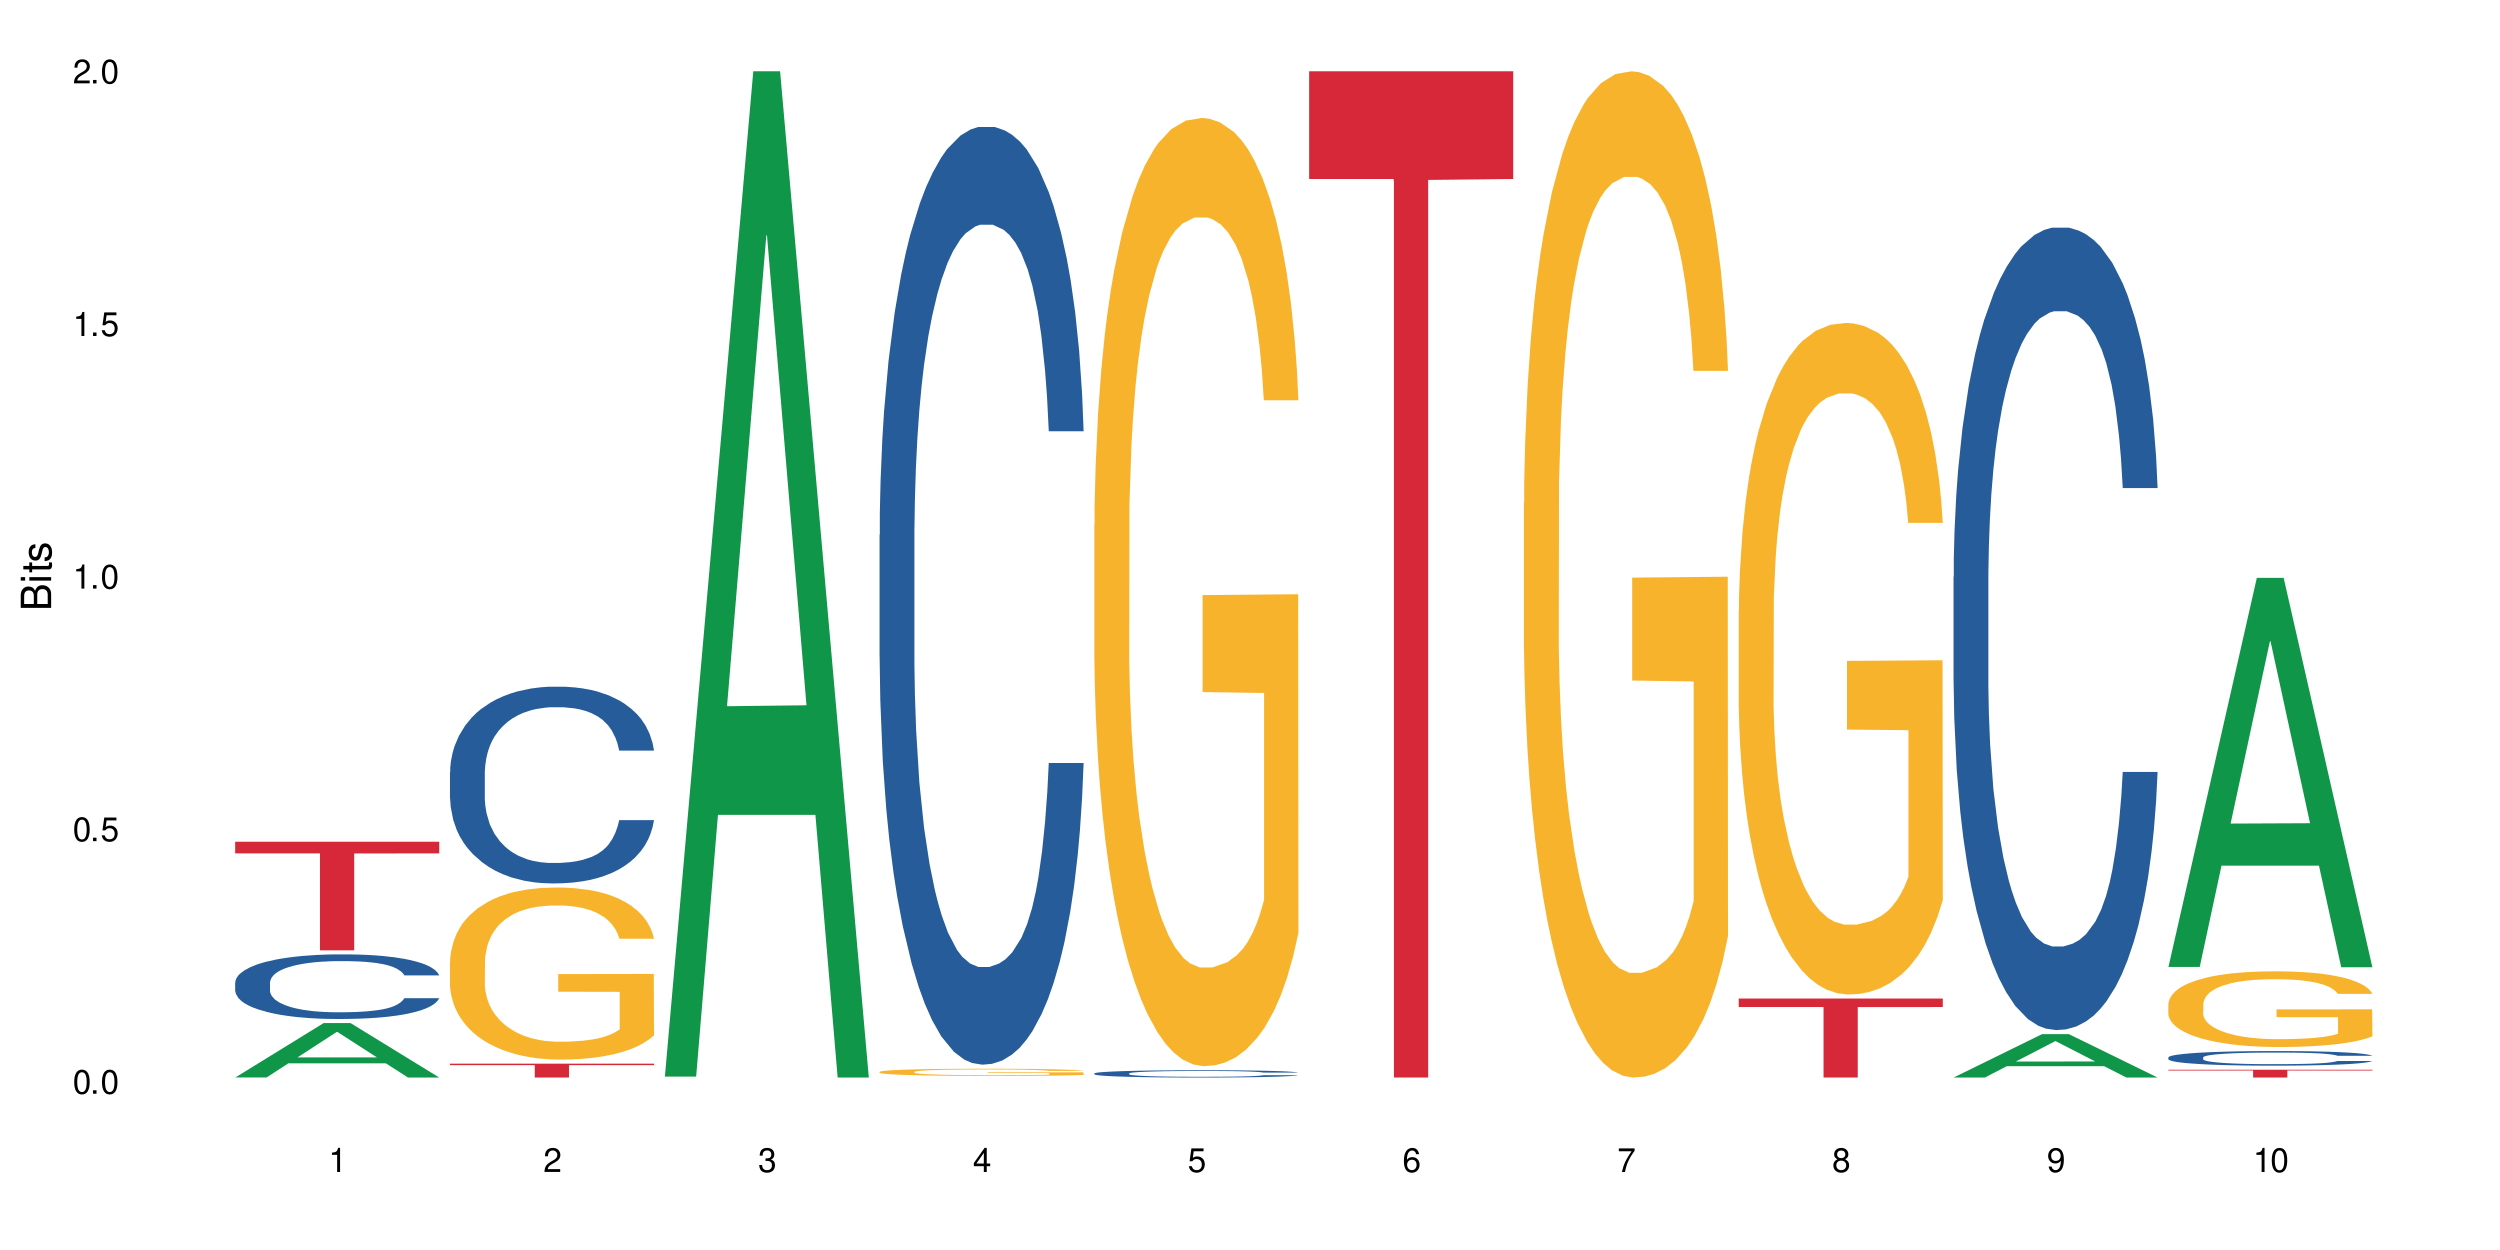 <?xml version="1.0" encoding="UTF-8"?>
<svg xmlns="http://www.w3.org/2000/svg" xmlns:xlink="http://www.w3.org/1999/xlink" width="720" height="360" viewBox="0 0 720 360">
<defs>
<g>
<g id="glyph-0-0">
</g>
<g id="glyph-0-1">
<path d="M 2.641 -6.938 C 2 -6.938 1.422 -6.656 1.078 -6.172 C 0.641 -5.562 0.406 -4.641 0.406 -3.359 C 0.406 -1.016 1.188 0.219 2.641 0.219 C 4.078 0.219 4.859 -1.016 4.859 -3.297 C 4.859 -4.641 4.656 -5.547 4.203 -6.172 C 3.844 -6.656 3.281 -6.938 2.641 -6.938 Z M 2.641 -6.188 C 3.547 -6.188 4 -5.25 4 -3.375 C 4 -1.406 3.562 -0.484 2.625 -0.484 C 1.734 -0.484 1.281 -1.438 1.281 -3.344 C 1.281 -5.25 1.734 -6.188 2.641 -6.188 Z M 2.641 -6.188 "/>
</g>
<g id="glyph-0-2">
<path d="M 1.828 -1 L 0.828 -1 L 0.828 0 L 1.828 0 Z M 1.828 -1 "/>
</g>
<g id="glyph-0-3">
<path d="M 4.562 -6.797 L 1.062 -6.797 L 0.547 -3.094 L 1.328 -3.094 C 1.719 -3.562 2.047 -3.734 2.578 -3.734 C 3.484 -3.734 4.062 -3.109 4.062 -2.094 C 4.062 -1.125 3.484 -0.531 2.578 -0.531 C 1.828 -0.531 1.375 -0.906 1.188 -1.672 L 0.328 -1.672 C 0.453 -1.109 0.547 -0.844 0.75 -0.594 C 1.125 -0.078 1.828 0.219 2.594 0.219 C 3.969 0.219 4.922 -0.781 4.922 -2.219 C 4.922 -3.562 4.031 -4.484 2.719 -4.484 C 2.25 -4.484 1.859 -4.359 1.469 -4.062 L 1.734 -5.969 L 4.562 -5.969 Z M 4.562 -6.797 "/>
</g>
<g id="glyph-0-4">
<path d="M 2.484 -4.938 L 2.484 0 L 3.328 0 L 3.328 -6.938 L 2.766 -6.938 C 2.469 -5.875 2.281 -5.734 0.984 -5.562 L 0.984 -4.938 Z M 2.484 -4.938 "/>
</g>
<g id="glyph-0-5">
<path d="M 4.859 -0.828 L 1.281 -0.828 C 1.359 -1.406 1.672 -1.781 2.5 -2.281 L 3.469 -2.828 C 4.406 -3.344 4.906 -4.062 4.906 -4.906 C 4.906 -5.484 4.672 -6.031 4.266 -6.406 C 3.859 -6.766 3.375 -6.938 2.719 -6.938 C 1.859 -6.938 1.219 -6.625 0.844 -6.031 C 0.609 -5.672 0.5 -5.234 0.484 -4.531 L 1.328 -4.531 C 1.359 -5.016 1.406 -5.281 1.531 -5.516 C 1.75 -5.938 2.188 -6.203 2.703 -6.203 C 3.469 -6.203 4.031 -5.641 4.031 -4.891 C 4.031 -4.344 3.719 -3.859 3.125 -3.516 L 2.234 -3 C 0.812 -2.172 0.406 -1.531 0.328 -0.016 L 4.859 -0.016 Z M 4.859 -0.828 "/>
</g>
<g id="glyph-0-6">
<path d="M 2.125 -3.188 L 2.578 -3.188 C 3.5 -3.188 3.984 -2.766 3.984 -1.922 C 3.984 -1.062 3.469 -0.531 2.594 -0.531 C 1.656 -0.531 1.203 -1 1.156 -2.016 L 0.312 -2.016 C 0.344 -1.453 0.438 -1.094 0.609 -0.781 C 0.953 -0.109 1.625 0.219 2.547 0.219 C 3.953 0.219 4.859 -0.625 4.859 -1.938 C 4.859 -2.828 4.516 -3.297 3.703 -3.594 C 4.344 -3.844 4.656 -4.328 4.656 -5.031 C 4.656 -6.219 3.875 -6.938 2.578 -6.938 C 1.203 -6.938 0.484 -6.172 0.453 -4.703 L 1.297 -4.703 C 1.312 -5.125 1.344 -5.359 1.453 -5.578 C 1.641 -5.969 2.062 -6.203 2.594 -6.203 C 3.344 -6.203 3.797 -5.75 3.797 -5 C 3.797 -4.516 3.609 -4.219 3.25 -4.047 C 3.016 -3.953 2.703 -3.922 2.125 -3.906 Z M 2.125 -3.188 "/>
</g>
<g id="glyph-0-7">
<path d="M 3.141 -1.672 L 3.141 0 L 3.984 0 L 3.984 -1.672 L 4.984 -1.672 L 4.984 -2.438 L 3.984 -2.438 L 3.984 -6.938 L 3.359 -6.938 L 0.266 -2.578 L 0.266 -1.672 Z M 3.141 -2.438 L 1 -2.438 L 3.141 -5.5 Z M 3.141 -2.438 "/>
</g>
<g id="glyph-0-8">
<path d="M 4.781 -5.125 C 4.609 -6.266 3.891 -6.938 2.844 -6.938 C 2.094 -6.938 1.422 -6.578 1.031 -5.953 C 0.594 -5.266 0.406 -4.422 0.406 -3.172 C 0.406 -2 0.578 -1.25 0.984 -0.641 C 1.359 -0.078 1.953 0.219 2.703 0.219 C 3.984 0.219 4.922 -0.75 4.922 -2.094 C 4.922 -3.375 4.062 -4.281 2.844 -4.281 C 2.172 -4.281 1.641 -4.031 1.281 -3.516 C 1.281 -5.234 1.828 -6.188 2.797 -6.188 C 3.391 -6.188 3.797 -5.797 3.938 -5.125 Z M 2.734 -3.531 C 3.547 -3.531 4.062 -2.953 4.062 -2.031 C 4.062 -1.156 3.484 -0.531 2.703 -0.531 C 1.922 -0.531 1.328 -1.188 1.328 -2.078 C 1.328 -2.938 1.906 -3.531 2.734 -3.531 Z M 2.734 -3.531 "/>
</g>
<g id="glyph-0-9">
<path d="M 4.984 -6.797 L 0.438 -6.797 L 0.438 -5.969 L 4.109 -5.969 C 2.5 -3.656 1.828 -2.234 1.328 0 L 2.219 0 C 2.594 -2.172 3.453 -4.047 4.984 -6.094 Z M 4.984 -6.797 "/>
</g>
<g id="glyph-0-10">
<path d="M 3.75 -3.656 C 4.469 -4.094 4.688 -4.438 4.688 -5.078 C 4.688 -6.172 3.844 -6.938 2.641 -6.938 C 1.438 -6.938 0.594 -6.172 0.594 -5.094 C 0.594 -4.438 0.812 -4.094 1.516 -3.656 C 0.734 -3.266 0.359 -2.703 0.359 -1.922 C 0.359 -0.656 1.281 0.219 2.641 0.219 C 3.984 0.219 4.922 -0.656 4.922 -1.922 C 4.922 -2.703 4.531 -3.266 3.75 -3.656 Z M 2.641 -6.188 C 3.359 -6.188 3.812 -5.75 3.812 -5.062 C 3.812 -4.406 3.344 -3.984 2.641 -3.984 C 1.922 -3.984 1.453 -4.406 1.453 -5.078 C 1.453 -5.75 1.922 -6.188 2.641 -6.188 Z M 2.641 -3.266 C 3.484 -3.266 4.062 -2.719 4.062 -1.906 C 4.062 -1.078 3.484 -0.531 2.625 -0.531 C 1.797 -0.531 1.219 -1.094 1.219 -1.906 C 1.219 -2.719 1.781 -3.266 2.641 -3.266 Z M 2.641 -3.266 "/>
</g>
<g id="glyph-0-11">
<path d="M 0.516 -1.578 C 0.672 -0.453 1.406 0.219 2.438 0.219 C 3.188 0.219 3.859 -0.141 4.266 -0.766 C 4.688 -1.453 4.891 -2.297 4.891 -3.547 C 4.891 -4.719 4.703 -5.453 4.312 -6.078 C 3.938 -6.641 3.344 -6.938 2.594 -6.938 C 1.297 -6.938 0.359 -5.969 0.359 -4.625 C 0.359 -3.344 1.234 -2.453 2.453 -2.453 C 3.094 -2.453 3.578 -2.672 4.016 -3.203 C 4 -1.484 3.469 -0.531 2.5 -0.531 C 1.906 -0.531 1.484 -0.906 1.359 -1.578 Z M 2.578 -6.203 C 3.375 -6.203 3.969 -5.531 3.969 -4.641 C 3.969 -3.797 3.391 -3.188 2.547 -3.188 C 1.734 -3.188 1.234 -3.766 1.234 -4.688 C 1.234 -5.562 1.797 -6.203 2.578 -6.203 Z M 2.578 -6.203 "/>
</g>
<g id="glyph-1-0">
</g>
<g id="glyph-1-1">
<path d="M 0 -0.953 L 0 -4.891 C 0 -5.719 -0.234 -6.344 -0.734 -6.797 C -1.188 -7.234 -1.812 -7.469 -2.5 -7.469 C -3.547 -7.469 -4.188 -7 -4.625 -5.875 C -4.984 -6.688 -5.625 -7.094 -6.531 -7.094 C -7.172 -7.094 -7.734 -6.859 -8.141 -6.391 C -8.562 -5.922 -8.75 -5.344 -8.75 -4.5 L -8.75 -0.953 Z M -4.984 -2.062 L -7.766 -2.062 L -7.766 -4.219 C -7.766 -4.844 -7.688 -5.203 -7.453 -5.5 C -7.219 -5.812 -6.859 -5.969 -6.375 -5.969 C -5.891 -5.969 -5.531 -5.812 -5.297 -5.5 C -5.062 -5.203 -4.984 -4.844 -4.984 -4.219 Z M -0.984 -2.062 L -4 -2.062 L -4 -4.781 C -4 -5.766 -3.438 -6.359 -2.484 -6.359 C -1.547 -6.359 -0.984 -5.766 -0.984 -4.781 Z M -0.984 -2.062 "/>
</g>
<g id="glyph-1-2">
<path d="M -6.281 -1.797 L -6.281 -0.797 L 0 -0.797 L 0 -1.797 Z M -8.75 -1.797 L -8.75 -0.797 L -7.484 -0.797 L -7.484 -1.797 Z M -8.75 -1.797 "/>
</g>
<g id="glyph-1-3">
<path d="M -6.281 -3.047 L -6.281 -2.016 L -8.016 -2.016 L -8.016 -1.016 L -6.281 -1.016 L -6.281 -0.172 L -5.469 -0.172 L -5.469 -1.016 L -0.719 -1.016 C -0.078 -1.016 0.281 -1.453 0.281 -2.234 C 0.281 -2.5 0.25 -2.719 0.188 -3.047 L -0.641 -3.047 C -0.609 -2.906 -0.594 -2.766 -0.594 -2.562 C -0.594 -2.141 -0.719 -2.016 -1.156 -2.016 L -5.469 -2.016 L -5.469 -3.047 Z M -6.281 -3.047 "/>
</g>
<g id="glyph-1-4">
<path d="M -4.531 -5.25 C -5.766 -5.25 -6.469 -4.422 -6.469 -2.969 C -6.469 -1.516 -5.719 -0.562 -4.547 -0.562 C -3.562 -0.562 -3.094 -1.062 -2.734 -2.562 L -2.516 -3.484 C -2.344 -4.188 -2.094 -4.469 -1.641 -4.469 C -1.047 -4.469 -0.641 -3.875 -0.641 -3 C -0.641 -2.453 -0.797 -2 -1.062 -1.75 C -1.25 -1.594 -1.422 -1.531 -1.875 -1.469 L -1.875 -0.406 C -0.422 -0.453 0.281 -1.266 0.281 -2.922 C 0.281 -4.5 -0.5 -5.516 -1.719 -5.516 C -2.656 -5.516 -3.172 -4.984 -3.469 -3.734 L -3.703 -2.766 C -3.891 -1.953 -4.156 -1.609 -4.594 -1.609 C -5.188 -1.609 -5.547 -2.125 -5.547 -2.938 C -5.547 -3.75 -5.203 -4.172 -4.531 -4.203 Z M -4.531 -5.25 "/>
</g>
</g>
</defs>
<rect x="-72" y="-36" width="864" height="432" fill="rgb(100%, 100%, 100%)" fill-opacity="1"/>
<path fill-rule="nonzero" fill="rgb(6.275%, 58.824%, 28.235%)" fill-opacity="1" d="M 67.73 310.316 L 67.793 310.305 L 93.223 294.637 L 100.945 294.637 L 126.5 310.332 L 117.52 310.332 L 111.117 306.234 L 83.051 306.234 L 76.773 310.316 L 67.73 310.316 L 85.75 304.539 L 108.543 304.523 L 97.176 297.199 L 97.051 297.184 L 96.926 297.23 L 85.688 304.523 L 85.75 304.539 Z M 67.73 310.316 "/>
<path fill-rule="nonzero" fill="rgb(14.51%, 36.078%, 60%)" fill-opacity="1" d="M 67.73 282.961 L 67.801 282.945 L 67.801 282.539 L 68.02 281.891 L 68.52 281.074 L 69.02 280.516 L 70.312 279.512 L 72.102 278.543 L 73.965 277.793 L 75.328 277.352 L 76.547 277.012 L 79.34 276.383 L 81.133 276.059 L 83.066 275.77 L 85.434 275.48 L 87.152 275.309 L 91.023 275.039 L 93.891 274.918 L 96.113 274.867 L 100.914 274.867 L 103.781 274.938 L 105.859 275.02 L 108.152 275.156 L 110.086 275.309 L 113.457 275.684 L 116.465 276.16 L 117.828 276.434 L 119.977 276.961 L 121.625 277.469 L 122.773 277.91 L 124.062 278.543 L 125.207 279.305 L 126.07 280.172 L 126.5 280.906 L 116.465 280.906 L 115.965 280.227 L 115.391 279.699 L 114.316 279 L 113.238 278.508 L 111.734 278.016 L 110.375 277.691 L 108.512 277.367 L 106.863 277.164 L 105.141 277.012 L 103.492 276.91 L 100.34 276.805 L 96.684 276.805 L 95.324 276.84 L 92.527 276.977 L 91.023 277.094 L 88.871 277.332 L 87.367 277.555 L 85.578 277.895 L 84.359 278.184 L 82.852 278.625 L 81.777 279.016 L 80.559 279.578 L 79.844 280.004 L 79.199 280.48 L 78.625 281.039 L 78.195 281.637 L 77.906 282.266 L 77.766 282.879 L 77.766 285.512 L 77.906 286.125 L 78.266 286.84 L 79.199 287.879 L 80.559 288.777 L 82.137 289.492 L 83.641 290.004 L 84.5 290.242 L 85.648 290.512 L 87.441 290.852 L 90.02 291.191 L 91.523 291.328 L 93.816 291.465 L 96.184 291.531 L 99.336 291.531 L 102.133 291.465 L 103.996 291.379 L 105.93 291.242 L 108.582 290.953 L 110.23 290.684 L 111.664 290.359 L 112.738 290.035 L 113.457 289.766 L 114.531 289.238 L 115.391 288.66 L 116.035 288.062 L 116.465 287.484 L 126.5 287.484 L 126.07 288.168 L 125.422 288.828 L 124.777 289.324 L 123.777 289.918 L 122.629 290.445 L 120.98 291.039 L 119.617 291.43 L 117.828 291.855 L 116.18 292.18 L 114.387 292.469 L 111.734 292.809 L 110.016 292.98 L 108.152 293.133 L 105.93 293.27 L 103.137 293.387 L 100.125 293.453 L 97.328 293.473 L 94.32 293.438 L 92.098 293.371 L 89.16 293.215 L 85.504 292.91 L 82.852 292.586 L 80.773 292.266 L 78.984 291.926 L 76.977 291.465 L 74.395 290.719 L 72.82 290.141 L 71.746 289.664 L 70.527 289 L 69.664 288.402 L 68.664 287.453 L 67.945 286.246 L 67.73 285.309 Z M 67.73 282.961 "/>
<path fill-rule="nonzero" fill="rgb(83.922%, 15.686%, 22.353%)" fill-opacity="1" d="M 67.73 242.426 L 126.5 242.426 L 126.5 245.773 L 102.008 245.805 L 102.008 273.703 L 92.152 273.703 L 92.152 245.832 L 92.008 245.773 L 67.73 245.773 Z M 67.73 242.426 "/>
<path fill-rule="nonzero" fill="rgb(14.51%, 36.078%, 60%)" fill-opacity="1" d="M 129.594 222.43 L 129.664 222.379 L 129.664 221.137 L 129.879 219.168 L 130.379 216.684 L 130.883 214.973 L 132.172 211.918 L 133.965 208.969 L 135.828 206.688 L 137.188 205.344 L 138.406 204.305 L 141.203 202.391 L 142.992 201.406 L 144.93 200.527 L 147.293 199.645 L 149.016 199.129 L 152.883 198.301 L 155.75 197.938 L 157.973 197.781 L 162.773 197.781 L 165.641 197.988 L 167.719 198.246 L 170.012 198.66 L 171.949 199.129 L 175.316 200.266 L 178.324 201.719 L 179.688 202.547 L 181.836 204.152 L 183.484 205.703 L 184.633 207.051 L 185.922 208.969 L 187.07 211.297 L 187.93 213.938 L 188.359 216.164 L 178.324 216.164 L 177.824 214.094 L 177.25 212.488 L 176.176 210.363 L 175.102 208.863 L 173.598 207.363 L 172.234 206.379 L 170.371 205.395 L 168.723 204.773 L 167.004 204.305 L 165.355 203.996 L 162.199 203.684 L 158.547 203.684 L 157.184 203.789 L 154.391 204.203 L 152.883 204.566 L 150.734 205.289 L 149.23 205.965 L 147.438 207 L 146.219 207.879 L 144.715 209.227 L 143.641 210.418 L 142.422 212.125 L 141.703 213.422 L 141.059 214.871 L 140.484 216.578 L 140.055 218.391 L 139.77 220.309 L 139.625 222.172 L 139.625 230.199 L 139.77 232.062 L 140.129 234.238 L 141.059 237.395 L 142.422 240.141 L 143.996 242.316 L 145.504 243.867 L 146.363 244.594 L 147.508 245.422 L 149.301 246.457 L 151.879 247.492 L 153.387 247.906 L 155.68 248.32 L 158.043 248.527 L 161.199 248.527 L 163.992 248.32 L 165.855 248.062 L 167.789 247.648 L 170.441 246.77 L 172.09 245.941 L 173.523 244.957 L 174.598 243.973 L 175.316 243.145 L 176.391 241.539 L 177.25 239.777 L 177.895 237.965 L 178.324 236.203 L 188.359 236.203 L 187.93 238.277 L 187.285 240.297 L 186.641 241.797 L 185.637 243.609 L 184.488 245.215 L 182.84 247.027 L 181.48 248.219 L 179.688 249.512 L 178.039 250.496 L 176.246 251.379 L 173.598 252.414 L 171.875 252.93 L 170.012 253.398 L 167.789 253.812 L 164.996 254.172 L 161.984 254.379 L 159.191 254.434 L 156.18 254.328 L 153.957 254.121 L 151.02 253.656 L 147.367 252.723 L 144.715 251.738 L 142.637 250.754 L 140.844 249.719 L 138.836 248.32 L 136.258 246.043 L 134.68 244.281 L 133.605 242.832 L 132.387 240.812 L 131.527 239 L 130.523 236.102 L 129.809 232.426 L 129.594 229.578 Z M 129.594 222.43 "/>
<path fill-rule="nonzero" fill="rgb(96.863%, 70.196%, 16.863%)" fill-opacity="1" d="M 129.594 276.828 L 129.664 276.781 L 129.664 275.875 L 129.949 273.84 L 130.668 271.031 L 131.598 268.723 L 132.602 266.914 L 133.246 265.961 L 134.32 264.605 L 135.254 263.609 L 137.617 261.57 L 140.629 259.672 L 142.277 258.855 L 144.141 258.086 L 146.793 257.227 L 148.012 256.91 L 151.738 256.184 L 155.965 255.73 L 160.625 255.598 L 162.773 255.641 L 165.711 255.824 L 169.727 256.32 L 172.02 256.773 L 173.812 257.227 L 175.676 257.812 L 177.969 258.719 L 180.117 259.805 L 181.836 260.891 L 183.559 262.25 L 184.992 263.699 L 186.211 265.285 L 187.285 267.184 L 187.93 268.77 L 188.359 270.352 L 178.398 270.352 L 177.824 268.77 L 177.18 267.547 L 176.105 266.055 L 175.031 264.965 L 173.953 264.105 L 171.949 262.93 L 170.227 262.207 L 168.078 261.57 L 166 261.164 L 163.633 260.891 L 162.199 260.801 L 158.402 260.801 L 154.961 261.117 L 152.957 261.48 L 151.523 261.844 L 149.516 262.523 L 148.297 263.066 L 147.582 263.426 L 145.43 264.832 L 143.996 266.098 L 143.207 266.957 L 142.207 268.316 L 141.488 269.539 L 140.699 271.348 L 140.27 272.707 L 139.695 275.785 L 139.625 283.934 L 139.84 285.652 L 140.27 287.508 L 140.844 289.141 L 141.703 290.859 L 142.562 292.172 L 144.07 293.938 L 145.359 295.113 L 146.363 295.883 L 148.297 297.105 L 149.086 297.512 L 150.949 298.328 L 152.883 298.961 L 155.25 299.504 L 157.039 299.777 L 159.906 300.004 L 163.562 300.004 L 167.863 299.73 L 170.586 299.371 L 172.449 299.008 L 173.668 298.691 L 175.172 298.191 L 176.246 297.738 L 177.25 297.242 L 178.469 296.473 L 178.469 285.652 L 160.766 285.609 L 160.766 280.539 L 188.289 280.492 L 188.359 298.191 L 186.855 299.414 L 184.992 300.59 L 183.199 301.496 L 181.336 302.266 L 178.684 303.125 L 176.535 303.668 L 173.238 304.305 L 170.227 304.711 L 167.074 304.984 L 164.277 305.117 L 160.984 305.164 L 158.043 305.074 L 154.891 304.801 L 152.383 304.438 L 150.09 303.988 L 147.797 303.398 L 144.93 302.449 L 143.066 301.68 L 141.129 300.727 L 139.195 299.598 L 137.477 298.375 L 136.328 297.422 L 135.184 296.336 L 133.965 294.977 L 132.816 293.438 L 131.957 292.035 L 131.168 290.453 L 130.594 288.957 L 130.023 286.922 L 129.734 285.293 L 129.594 283.887 Z M 129.594 276.828 "/>
<path fill-rule="nonzero" fill="rgb(83.922%, 15.686%, 22.353%)" fill-opacity="1" d="M 129.594 306.328 L 188.359 306.328 L 188.359 306.758 L 163.867 306.762 L 163.867 310.332 L 154.012 310.332 L 154.012 306.766 L 153.871 306.758 L 129.594 306.758 Z M 129.594 306.328 "/>
<path fill-rule="nonzero" fill="rgb(6.275%, 58.824%, 28.235%)" fill-opacity="1" d="M 191.453 310.059 L 191.516 309.789 L 216.945 20.527 L 224.668 20.527 L 250.219 310.332 L 241.242 310.332 L 234.84 234.684 L 206.773 234.684 L 200.492 310.059 L 191.453 310.059 L 209.473 203.391 L 232.266 203.117 L 220.898 67.875 L 220.773 67.602 L 220.648 68.418 L 209.41 203.117 L 209.473 203.391 Z M 191.453 310.059 "/>
<path fill-rule="nonzero" fill="rgb(14.51%, 36.078%, 60%)" fill-opacity="1" d="M 253.312 154.074 L 253.387 153.828 L 253.387 147.906 L 253.602 138.523 L 254.102 126.676 L 254.605 118.531 L 255.895 103.965 L 257.684 89.895 L 259.547 79.035 L 260.91 72.617 L 262.129 67.68 L 264.922 58.543 L 266.715 53.855 L 268.652 49.66 L 271.016 45.461 L 272.734 42.992 L 276.605 39.043 L 279.473 37.316 L 281.695 36.574 L 286.496 36.574 L 289.363 37.562 L 291.441 38.797 L 293.734 40.773 L 295.668 42.992 L 299.039 48.426 L 302.047 55.336 L 303.41 59.285 L 305.559 66.938 L 307.207 74.344 L 308.355 80.762 L 309.645 89.895 L 310.793 101.004 L 311.652 113.594 L 312.082 124.207 L 302.047 124.207 L 301.547 114.332 L 300.973 106.68 L 299.898 96.559 L 298.824 89.402 L 297.316 82.242 L 295.957 77.551 L 294.094 72.863 L 292.445 69.898 L 290.723 67.68 L 289.074 66.195 L 285.922 64.715 L 282.266 64.715 L 280.906 65.211 L 278.109 67.184 L 276.605 68.914 L 274.457 72.367 L 272.949 75.578 L 271.16 80.516 L 269.941 84.711 L 268.434 91.129 L 267.359 96.809 L 266.141 104.953 L 265.426 111.125 L 264.781 118.035 L 264.207 126.184 L 263.777 134.82 L 263.492 143.957 L 263.348 152.844 L 263.348 191.105 L 263.492 199.992 L 263.848 210.359 L 264.781 225.414 L 266.141 238.5 L 267.719 248.867 L 269.223 256.273 L 270.082 259.727 L 271.23 263.68 L 273.023 268.613 L 275.602 273.551 L 277.105 275.527 L 279.402 277.5 L 281.766 278.488 L 284.918 278.488 L 287.715 277.5 L 289.578 276.266 L 291.512 274.293 L 294.164 270.098 L 295.812 266.145 L 297.246 261.457 L 298.32 256.766 L 299.039 252.816 L 300.113 245.164 L 300.973 236.77 L 301.617 228.133 L 302.047 219.738 L 312.082 219.738 L 311.652 229.613 L 311.008 239.238 L 310.363 246.398 L 309.359 255.039 L 308.211 262.691 L 306.562 271.332 L 305.203 277.008 L 303.41 283.18 L 301.762 287.871 L 299.969 292.066 L 297.316 297.004 L 295.598 299.473 L 293.734 301.691 L 291.512 303.668 L 288.719 305.395 L 285.707 306.383 L 282.914 306.629 L 279.902 306.137 L 277.68 305.148 L 274.742 302.926 L 271.086 298.484 L 268.434 293.793 L 266.355 289.102 L 264.566 284.168 L 262.559 277.5 L 259.98 266.641 L 258.402 258.246 L 257.328 251.336 L 256.109 241.707 L 255.25 233.066 L 254.246 219.246 L 253.527 201.719 L 253.312 188.141 Z M 253.312 154.074 "/>
<path fill-rule="nonzero" fill="rgb(96.863%, 70.196%, 16.863%)" fill-opacity="1" d="M 253.312 308.684 L 253.387 308.68 L 253.387 308.645 L 253.672 308.559 L 254.387 308.441 L 255.32 308.344 L 256.324 308.27 L 256.969 308.227 L 258.043 308.172 L 258.977 308.129 L 261.34 308.043 L 264.352 307.965 L 266 307.93 L 267.863 307.898 L 270.516 307.863 L 271.73 307.848 L 275.461 307.816 L 279.688 307.801 L 284.348 307.793 L 286.496 307.797 L 289.434 307.805 L 293.449 307.824 L 295.742 307.844 L 297.531 307.863 L 299.395 307.887 L 301.691 307.926 L 303.84 307.969 L 305.559 308.016 L 307.281 308.074 L 308.715 308.133 L 309.93 308.199 L 311.008 308.277 L 311.652 308.344 L 312.082 308.41 L 302.121 308.41 L 301.547 308.344 L 300.902 308.293 L 299.824 308.23 L 298.75 308.188 L 297.676 308.148 L 295.668 308.102 L 293.949 308.07 L 291.801 308.043 L 289.723 308.027 L 287.355 308.016 L 285.922 308.012 L 282.125 308.012 L 278.684 308.023 L 276.676 308.039 L 275.242 308.055 L 273.238 308.082 L 272.02 308.105 L 271.301 308.121 L 269.152 308.18 L 267.719 308.234 L 266.93 308.27 L 265.926 308.328 L 265.211 308.379 L 264.422 308.453 L 263.992 308.512 L 263.418 308.641 L 263.348 308.98 L 263.562 309.051 L 263.992 309.129 L 264.566 309.199 L 265.426 309.27 L 266.285 309.324 L 267.789 309.398 L 269.082 309.449 L 270.082 309.48 L 272.02 309.531 L 272.809 309.551 L 274.672 309.582 L 276.605 309.609 L 278.973 309.633 L 280.762 309.645 L 283.629 309.652 L 287.285 309.652 L 291.586 309.641 L 294.309 309.625 L 296.172 309.613 L 297.391 309.598 L 298.895 309.578 L 299.969 309.559 L 300.973 309.539 L 302.191 309.504 L 302.191 309.051 L 284.488 309.051 L 284.488 308.84 L 312.008 308.836 L 312.082 309.578 L 310.578 309.629 L 308.715 309.68 L 306.922 309.715 L 305.059 309.75 L 302.406 309.785 L 300.258 309.809 L 296.961 309.832 L 293.949 309.852 L 290.797 309.863 L 288 309.867 L 284.703 309.871 L 281.766 309.867 L 278.613 309.855 L 276.105 309.84 L 273.812 309.82 L 271.516 309.797 L 268.652 309.758 L 266.789 309.723 L 264.852 309.684 L 262.918 309.637 L 261.195 309.586 L 260.051 309.547 L 258.902 309.5 L 257.684 309.441 L 256.539 309.379 L 255.68 309.32 L 254.891 309.254 L 254.316 309.191 L 253.742 309.105 L 253.457 309.039 L 253.312 308.98 Z M 253.312 308.684 "/>
<path fill-rule="nonzero" fill="rgb(14.51%, 36.078%, 60%)" fill-opacity="1" d="M 315.176 309.141 L 315.246 309.141 L 315.246 309.094 L 315.461 309.02 L 315.961 308.93 L 316.465 308.863 L 317.754 308.75 L 319.547 308.641 L 321.41 308.559 L 322.77 308.508 L 323.988 308.469 L 326.785 308.398 L 328.578 308.359 L 330.512 308.328 L 332.875 308.297 L 334.598 308.277 L 338.465 308.246 L 341.332 308.23 L 343.555 308.227 L 348.355 308.227 L 351.223 308.234 L 353.301 308.242 L 355.594 308.258 L 357.531 308.277 L 360.898 308.316 L 363.91 308.371 L 365.27 308.402 L 367.422 308.461 L 369.07 308.52 L 370.215 308.57 L 371.504 308.641 L 372.652 308.727 L 373.512 308.828 L 373.941 308.91 L 363.91 308.91 L 363.406 308.832 L 362.832 308.773 L 361.758 308.695 L 360.684 308.637 L 359.18 308.582 L 357.816 308.547 L 355.953 308.508 L 354.305 308.484 L 352.586 308.469 L 350.938 308.457 L 347.785 308.445 L 344.129 308.445 L 342.766 308.449 L 339.973 308.465 L 338.465 308.477 L 336.316 308.504 L 334.812 308.531 L 333.02 308.57 L 331.801 308.602 L 330.297 308.652 L 329.223 308.695 L 328.004 308.758 L 327.285 308.809 L 326.641 308.859 L 326.066 308.926 L 325.637 308.992 L 325.352 309.062 L 325.207 309.133 L 325.207 309.43 L 325.352 309.5 L 325.711 309.582 L 326.641 309.699 L 328.004 309.801 L 329.578 309.883 L 331.086 309.941 L 331.945 309.965 L 333.09 309.996 L 334.883 310.035 L 337.465 310.074 L 338.969 310.09 L 341.262 310.105 L 343.625 310.113 L 346.781 310.113 L 349.574 310.105 L 351.438 310.094 L 353.375 310.082 L 356.023 310.047 L 357.672 310.016 L 359.105 309.98 L 360.184 309.945 L 360.898 309.914 L 361.973 309.852 L 362.832 309.789 L 363.48 309.719 L 363.91 309.656 L 373.941 309.656 L 373.512 309.73 L 372.867 309.809 L 372.223 309.863 L 371.219 309.93 L 370.07 309.988 L 368.422 310.059 L 367.062 310.102 L 365.27 310.148 L 363.621 310.188 L 361.832 310.219 L 359.18 310.258 L 357.457 310.277 L 355.594 310.293 L 353.375 310.309 L 350.578 310.324 L 347.57 310.332 L 344.773 310.332 L 341.762 310.328 L 339.543 310.32 L 336.602 310.305 L 332.949 310.27 L 330.297 310.23 L 328.219 310.195 L 326.426 310.156 L 324.418 310.105 L 321.84 310.02 L 320.262 309.953 L 319.188 309.902 L 317.969 309.824 L 317.109 309.758 L 316.105 309.652 L 315.391 309.516 L 315.176 309.406 Z M 315.176 309.141 "/>
<path fill-rule="nonzero" fill="rgb(96.863%, 70.196%, 16.863%)" fill-opacity="1" d="M 315.176 150.938 L 315.246 150.688 L 315.246 145.699 L 315.531 134.477 L 316.25 119.016 L 317.18 106.297 L 318.184 96.32 L 318.828 91.082 L 319.906 83.602 L 320.836 78.113 L 323.203 66.891 L 326.211 56.414 L 327.859 51.926 L 329.723 47.688 L 332.375 42.949 L 333.594 41.203 L 337.32 37.211 L 341.547 34.719 L 346.207 33.969 L 348.355 34.219 L 351.297 35.215 L 355.309 37.961 L 357.602 40.453 L 359.395 42.949 L 361.258 46.191 L 363.551 51.18 L 365.699 57.164 L 367.422 63.148 L 369.141 70.633 L 370.574 78.613 L 371.793 87.34 L 372.867 97.816 L 373.512 106.543 L 373.941 115.273 L 363.98 115.273 L 363.406 106.543 L 362.762 99.812 L 361.688 91.582 L 360.613 85.594 L 359.535 80.855 L 357.531 74.371 L 355.809 70.383 L 353.66 66.891 L 351.582 64.645 L 349.215 63.148 L 347.785 62.652 L 343.984 62.652 L 340.547 64.395 L 338.539 66.391 L 337.105 68.387 L 335.098 72.129 L 333.879 75.121 L 333.164 77.117 L 331.012 84.848 L 329.578 91.832 L 328.793 96.57 L 327.789 104.051 L 327.07 110.785 L 326.281 120.762 L 325.852 128.242 L 325.281 145.203 L 325.207 190.094 L 325.422 199.57 L 325.852 209.797 L 326.426 218.773 L 327.285 228.25 L 328.145 235.484 L 329.652 245.211 L 330.941 251.695 L 331.945 255.934 L 333.879 262.668 L 334.668 264.914 L 336.531 269.402 L 338.465 272.895 L 340.832 275.887 L 342.625 277.383 L 345.488 278.629 L 349.145 278.629 L 353.445 277.133 L 356.168 275.141 L 358.031 273.145 L 359.25 271.398 L 360.754 268.656 L 361.832 266.16 L 362.832 263.418 L 364.051 259.176 L 364.051 199.57 L 346.352 199.32 L 346.352 171.387 L 373.871 171.141 L 373.941 268.656 L 372.438 275.387 L 370.574 281.871 L 368.781 286.859 L 366.918 291.102 L 364.266 295.84 L 362.117 298.832 L 358.82 302.324 L 355.809 304.566 L 352.656 306.062 L 349.863 306.812 L 346.566 307.062 L 343.625 306.562 L 340.473 305.066 L 337.965 303.07 L 335.672 300.578 L 333.379 297.336 L 330.512 292.098 L 328.648 287.859 L 326.715 282.621 L 324.777 276.387 L 323.059 269.652 L 321.91 264.414 L 320.766 258.43 L 319.547 250.945 L 318.398 242.469 L 317.539 234.734 L 316.75 226.008 L 316.18 217.777 L 315.605 206.555 L 315.316 197.574 L 315.176 189.844 Z M 315.176 150.938 "/>
<path fill-rule="nonzero" fill="rgb(83.922%, 15.686%, 22.353%)" fill-opacity="1" d="M 377.035 20.527 L 435.805 20.527 L 435.805 51.547 L 411.312 51.82 L 411.312 310.332 L 401.457 310.332 L 401.457 52.094 L 401.312 51.547 L 377.035 51.547 Z M 377.035 20.527 "/>
<path fill-rule="nonzero" fill="rgb(96.863%, 70.196%, 16.863%)" fill-opacity="1" d="M 438.895 144.652 L 438.969 144.387 L 438.969 139.094 L 439.254 127.184 L 439.973 110.777 L 440.902 97.277 L 441.906 86.691 L 442.551 81.133 L 443.625 73.195 L 444.559 67.371 L 446.922 55.461 L 449.934 44.348 L 451.582 39.582 L 453.445 35.082 L 456.098 30.055 L 457.316 28.203 L 461.043 23.965 L 465.27 21.32 L 469.93 20.527 L 472.078 20.789 L 475.016 21.848 L 479.031 24.762 L 481.324 27.406 L 483.117 30.055 L 484.98 33.496 L 487.273 38.789 L 489.422 45.141 L 491.141 51.492 L 492.863 59.43 L 494.297 67.902 L 495.516 77.164 L 496.59 88.281 L 497.234 97.543 L 497.664 106.805 L 487.703 106.805 L 487.129 97.543 L 486.484 90.398 L 485.41 81.664 L 484.332 75.312 L 483.258 70.281 L 481.254 63.402 L 479.531 59.168 L 477.383 55.461 L 475.305 53.078 L 472.938 51.492 L 471.504 50.961 L 467.707 50.961 L 464.266 52.816 L 462.262 54.934 L 460.828 57.051 L 458.82 61.02 L 457.602 64.195 L 456.887 66.312 L 454.734 74.516 L 453.301 81.93 L 452.512 86.957 L 451.512 94.898 L 450.793 102.043 L 450.004 112.629 L 449.574 120.57 L 449 138.566 L 448.93 186.207 L 449.145 196.262 L 449.574 207.113 L 450.148 216.641 L 451.008 226.699 L 451.867 234.375 L 453.375 244.695 L 454.664 251.578 L 455.668 256.078 L 457.602 263.223 L 458.391 265.605 L 460.254 270.367 L 462.188 274.074 L 464.555 277.25 L 466.344 278.836 L 469.211 280.16 L 472.867 280.16 L 477.168 278.574 L 479.891 276.457 L 481.754 274.34 L 482.973 272.484 L 484.477 269.574 L 485.551 266.926 L 486.555 264.016 L 487.773 259.516 L 487.773 196.262 L 470.07 195.996 L 470.07 166.355 L 497.594 166.09 L 497.664 269.574 L 496.16 276.719 L 494.297 283.602 L 492.504 288.895 L 490.641 293.395 L 487.988 298.422 L 485.84 301.598 L 482.543 305.305 L 479.531 307.688 L 476.379 309.273 L 473.582 310.066 L 470.285 310.332 L 467.348 309.805 L 464.195 308.215 L 461.688 306.098 L 459.395 303.453 L 457.102 300.012 L 454.234 294.453 L 452.371 289.953 L 450.434 284.395 L 448.5 277.777 L 446.781 270.633 L 445.633 265.074 L 444.484 258.723 L 443.27 250.781 L 442.121 241.785 L 441.262 233.578 L 440.473 224.316 L 439.898 215.582 L 439.328 203.672 L 439.039 194.145 L 438.895 185.941 Z M 438.895 144.652 "/>
<path fill-rule="nonzero" fill="rgb(96.863%, 70.196%, 16.863%)" fill-opacity="1" d="M 500.758 175.848 L 500.828 175.672 L 500.828 172.141 L 501.117 164.191 L 501.832 153.238 L 502.766 144.23 L 503.766 137.164 L 504.414 133.453 L 505.488 128.156 L 506.418 124.27 L 508.785 116.32 L 511.793 108.902 L 513.441 105.723 L 515.305 102.719 L 517.957 99.363 L 519.176 98.129 L 522.902 95.301 L 527.133 93.535 L 531.789 93.004 L 533.938 93.18 L 536.879 93.887 L 540.891 95.832 L 543.184 97.598 L 544.977 99.363 L 546.84 101.66 L 549.133 105.191 L 551.281 109.434 L 553.004 113.672 L 554.723 118.969 L 556.156 124.625 L 557.375 130.805 L 558.449 138.223 L 559.094 144.406 L 559.523 150.59 L 549.562 150.59 L 548.988 144.406 L 548.344 139.637 L 547.27 133.809 L 546.195 129.57 L 545.121 126.211 L 543.113 121.621 L 541.395 118.793 L 539.242 116.32 L 537.164 114.73 L 534.801 113.672 L 533.367 113.316 L 529.566 113.316 L 526.129 114.555 L 524.121 115.969 L 522.688 117.383 L 520.68 120.031 L 519.461 122.148 L 518.746 123.562 L 516.598 129.039 L 515.164 133.984 L 514.375 137.34 L 513.371 142.641 L 512.652 147.41 L 511.867 154.477 L 511.438 159.773 L 510.863 171.785 L 510.789 203.582 L 511.004 210.293 L 511.438 217.535 L 512.008 223.895 L 512.867 230.605 L 513.73 235.727 L 515.234 242.617 L 516.523 247.211 L 517.527 250.211 L 519.461 254.98 L 520.25 256.57 L 522.113 259.75 L 524.051 262.223 L 526.414 264.344 L 528.207 265.402 L 531.074 266.285 L 534.727 266.285 L 539.027 265.227 L 541.75 263.812 L 543.613 262.402 L 544.832 261.164 L 546.34 259.223 L 547.414 257.453 L 548.418 255.512 L 549.633 252.508 L 549.633 210.293 L 531.934 210.117 L 531.934 190.332 L 559.453 190.156 L 559.523 259.223 L 558.02 263.992 L 556.156 268.582 L 554.363 272.117 L 552.5 275.117 L 549.852 278.477 L 547.699 280.594 L 544.402 283.066 L 541.395 284.656 L 538.238 285.719 L 535.445 286.246 L 532.148 286.422 L 529.211 286.07 L 526.055 285.012 L 523.547 283.598 L 521.254 281.832 L 518.961 279.535 L 516.094 275.824 L 514.23 272.824 L 512.297 269.113 L 510.359 264.695 L 508.641 259.93 L 507.492 256.219 L 506.348 251.98 L 505.129 246.68 L 503.98 240.676 L 503.121 235.199 L 502.332 229.016 L 501.762 223.188 L 501.188 215.238 L 500.902 208.879 L 500.758 203.402 Z M 500.758 175.848 "/>
<path fill-rule="nonzero" fill="rgb(83.922%, 15.686%, 22.353%)" fill-opacity="1" d="M 500.758 287.586 L 559.523 287.586 L 559.523 290.023 L 535.031 290.043 L 535.031 310.332 L 525.18 310.332 L 525.18 290.066 L 525.035 290.023 L 500.758 290.023 Z M 500.758 287.586 "/>
<path fill-rule="nonzero" fill="rgb(6.275%, 58.824%, 28.235%)" fill-opacity="1" d="M 562.617 310.32 L 562.68 310.309 L 588.109 297.832 L 595.832 297.832 L 621.387 310.332 L 612.406 310.332 L 606.004 307.07 L 577.938 307.07 L 571.66 310.32 L 562.617 310.32 L 580.637 305.719 L 603.43 305.707 L 592.066 299.875 L 591.938 299.863 L 591.812 299.898 L 580.574 305.707 L 580.637 305.719 Z M 562.617 310.32 "/>
<path fill-rule="nonzero" fill="rgb(14.51%, 36.078%, 60%)" fill-opacity="1" d="M 562.617 166.117 L 562.691 165.906 L 562.691 160.836 L 562.906 152.809 L 563.406 142.668 L 563.906 135.695 L 565.199 123.23 L 566.988 111.191 L 568.852 101.895 L 570.215 96.402 L 571.434 92.18 L 574.227 84.363 L 576.02 80.348 L 577.953 76.758 L 580.32 73.164 L 582.039 71.051 L 585.91 67.672 L 588.777 66.195 L 591 65.559 L 595.801 65.559 L 598.668 66.406 L 600.746 67.461 L 603.039 69.152 L 604.973 71.051 L 608.344 75.699 L 611.352 81.613 L 612.715 84.996 L 614.863 91.543 L 616.512 97.883 L 617.66 103.375 L 618.949 111.191 L 620.098 120.695 L 620.957 131.469 L 621.387 140.555 L 611.352 140.555 L 610.852 132.105 L 610.277 125.555 L 609.203 116.895 L 608.129 110.77 L 606.621 104.641 L 605.262 100.629 L 603.398 96.613 L 601.75 94.078 L 600.027 92.18 L 598.379 90.91 L 595.227 89.645 L 591.57 89.645 L 590.211 90.066 L 587.414 91.754 L 585.91 93.234 L 583.762 96.191 L 582.254 98.938 L 580.465 103.164 L 579.246 106.754 L 577.738 112.246 L 576.664 117.105 L 575.445 124.078 L 574.73 129.359 L 574.086 135.273 L 573.512 142.246 L 573.082 149.637 L 572.793 157.453 L 572.652 165.059 L 572.652 197.805 L 572.793 205.41 L 573.152 214.281 L 574.086 227.168 L 575.445 238.363 L 577.023 247.238 L 578.527 253.574 L 579.387 256.531 L 580.535 259.91 L 582.328 264.137 L 584.906 268.363 L 586.41 270.051 L 588.707 271.742 L 591.07 272.586 L 594.223 272.586 L 597.02 271.742 L 598.883 270.684 L 600.816 268.996 L 603.469 265.402 L 605.117 262.023 L 606.551 258.012 L 607.625 253.996 L 608.344 250.617 L 609.418 244.066 L 610.277 236.887 L 610.922 229.492 L 611.352 222.309 L 621.387 222.309 L 620.957 230.758 L 620.312 238.996 L 619.664 245.125 L 618.664 252.52 L 617.516 259.066 L 615.867 266.461 L 614.504 271.32 L 612.715 276.602 L 611.066 280.613 L 609.273 284.207 L 606.621 288.43 L 604.902 290.543 L 603.039 292.445 L 600.816 294.133 L 598.023 295.613 L 595.012 296.457 L 592.219 296.668 L 589.207 296.246 L 586.984 295.402 L 584.047 293.5 L 580.391 289.699 L 577.738 285.684 L 575.66 281.672 L 573.871 277.445 L 571.863 271.742 L 569.281 262.445 L 567.707 255.266 L 566.633 249.348 L 565.414 241.109 L 564.555 233.715 L 563.551 221.887 L 562.832 206.887 L 562.617 195.27 Z M 562.617 166.117 "/>
<path fill-rule="nonzero" fill="rgb(6.275%, 58.824%, 28.235%)" fill-opacity="1" d="M 624.48 278.477 L 624.543 278.371 L 649.969 166.418 L 657.691 166.418 L 683.246 278.582 L 674.27 278.582 L 667.863 249.305 L 639.797 249.305 L 633.52 278.477 L 624.48 278.477 L 642.5 237.191 L 665.289 237.086 L 653.926 184.742 L 653.801 184.637 L 653.676 184.953 L 642.438 237.086 L 642.5 237.191 Z M 624.48 278.477 "/>
<path fill-rule="nonzero" fill="rgb(14.51%, 36.078%, 60%)" fill-opacity="1" d="M 624.48 304.535 L 624.551 304.531 L 624.551 304.438 L 624.766 304.293 L 625.266 304.109 L 625.77 303.98 L 627.059 303.754 L 628.852 303.535 L 630.715 303.367 L 632.074 303.266 L 633.293 303.188 L 636.09 303.047 L 637.879 302.973 L 639.816 302.906 L 642.18 302.844 L 643.902 302.805 L 647.77 302.742 L 650.637 302.715 L 652.859 302.703 L 657.66 302.703 L 660.527 302.719 L 662.605 302.738 L 664.898 302.77 L 666.836 302.805 L 670.203 302.887 L 673.215 302.996 L 674.574 303.059 L 676.727 303.176 L 678.375 303.293 L 679.52 303.391 L 680.809 303.535 L 681.957 303.707 L 682.816 303.902 L 683.246 304.07 L 673.215 304.07 L 672.711 303.914 L 672.137 303.797 L 671.062 303.641 L 669.988 303.527 L 668.484 303.414 L 667.121 303.344 L 665.258 303.27 L 663.609 303.223 L 661.891 303.188 L 660.242 303.164 L 657.086 303.141 L 653.434 303.141 L 652.07 303.148 L 649.277 303.18 L 647.77 303.207 L 645.621 303.262 L 644.117 303.312 L 642.324 303.387 L 641.105 303.453 L 639.602 303.555 L 638.527 303.641 L 637.309 303.77 L 636.59 303.867 L 635.945 303.973 L 635.371 304.102 L 634.941 304.234 L 634.656 304.379 L 634.512 304.516 L 634.512 305.113 L 634.656 305.25 L 635.016 305.414 L 635.945 305.648 L 637.309 305.852 L 638.883 306.012 L 640.391 306.129 L 641.25 306.184 L 642.395 306.242 L 644.188 306.32 L 646.766 306.398 L 648.273 306.43 L 650.566 306.461 L 652.93 306.473 L 656.086 306.473 L 658.879 306.461 L 660.742 306.441 L 662.68 306.41 L 665.328 306.344 L 666.977 306.281 L 668.41 306.207 L 669.488 306.137 L 670.203 306.074 L 671.277 305.953 L 672.137 305.824 L 672.781 305.691 L 673.215 305.559 L 683.246 305.559 L 682.816 305.711 L 682.172 305.863 L 681.527 305.973 L 680.523 306.109 L 679.375 306.227 L 677.727 306.363 L 676.367 306.453 L 674.574 306.547 L 672.926 306.621 L 671.133 306.688 L 668.484 306.762 L 666.762 306.801 L 664.898 306.836 L 662.68 306.867 L 659.883 306.895 L 656.871 306.91 L 654.078 306.914 L 651.066 306.906 L 648.848 306.891 L 645.906 306.855 L 642.254 306.785 L 639.602 306.715 L 637.523 306.641 L 635.73 306.562 L 633.723 306.461 L 631.145 306.289 L 629.566 306.16 L 628.492 306.051 L 627.273 305.902 L 626.414 305.766 L 625.41 305.551 L 624.695 305.277 L 624.48 305.066 Z M 624.48 304.535 "/>
<path fill-rule="nonzero" fill="rgb(96.863%, 70.196%, 16.863%)" fill-opacity="1" d="M 624.48 289.078 L 624.551 289.059 L 624.551 288.66 L 624.836 287.766 L 625.555 286.531 L 626.484 285.516 L 627.488 284.723 L 628.133 284.305 L 629.207 283.707 L 630.141 283.27 L 632.504 282.371 L 635.516 281.535 L 637.164 281.18 L 639.027 280.84 L 641.68 280.461 L 642.898 280.324 L 646.625 280.004 L 650.852 279.805 L 655.512 279.746 L 657.66 279.766 L 660.598 279.844 L 664.613 280.062 L 666.906 280.262 L 668.699 280.461 L 670.562 280.719 L 672.855 281.117 L 675.004 281.598 L 676.727 282.074 L 678.445 282.672 L 679.879 283.309 L 681.098 284.004 L 682.172 284.84 L 682.816 285.539 L 683.246 286.234 L 673.285 286.234 L 672.711 285.539 L 672.066 285 L 670.992 284.344 L 669.918 283.867 L 668.84 283.488 L 666.836 282.969 L 665.113 282.652 L 662.965 282.371 L 660.887 282.191 L 658.52 282.074 L 657.086 282.035 L 653.289 282.035 L 649.848 282.172 L 647.844 282.332 L 646.41 282.492 L 644.402 282.789 L 643.184 283.027 L 642.469 283.188 L 640.316 283.805 L 638.883 284.363 L 638.098 284.742 L 637.094 285.34 L 636.375 285.875 L 635.586 286.672 L 635.156 287.27 L 634.586 288.621 L 634.512 292.203 L 634.727 292.961 L 635.156 293.777 L 635.73 294.492 L 636.59 295.25 L 637.449 295.828 L 638.957 296.605 L 640.246 297.121 L 641.25 297.461 L 643.184 297.996 L 643.973 298.176 L 645.836 298.535 L 647.77 298.812 L 650.137 299.051 L 651.926 299.172 L 654.793 299.27 L 658.449 299.27 L 662.75 299.152 L 665.473 298.992 L 667.336 298.832 L 668.555 298.695 L 670.059 298.477 L 671.133 298.277 L 672.137 298.059 L 673.355 297.719 L 673.355 292.961 L 655.656 292.941 L 655.656 290.711 L 683.176 290.691 L 683.246 298.477 L 681.742 299.012 L 679.879 299.531 L 678.086 299.926 L 676.223 300.266 L 673.57 300.645 L 671.422 300.883 L 668.125 301.16 L 665.113 301.34 L 661.961 301.461 L 659.168 301.52 L 655.871 301.539 L 652.93 301.5 L 649.777 301.379 L 647.27 301.223 L 644.977 301.023 L 642.684 300.762 L 639.816 300.344 L 637.953 300.008 L 636.016 299.59 L 634.082 299.09 L 632.363 298.555 L 631.215 298.137 L 630.07 297.66 L 628.852 297.062 L 627.703 296.383 L 626.844 295.77 L 626.055 295.07 L 625.48 294.414 L 624.91 293.52 L 624.621 292.801 L 624.48 292.184 Z M 624.48 289.078 "/>
<path fill-rule="nonzero" fill="rgb(83.922%, 15.686%, 22.353%)" fill-opacity="1" d="M 624.48 308.078 L 683.246 308.078 L 683.246 308.32 L 658.754 308.32 L 658.754 310.332 L 648.898 310.332 L 648.898 308.324 L 648.758 308.32 L 624.48 308.32 Z M 624.48 308.078 "/>
<g fill="rgb(0%, 0%, 0%)" fill-opacity="1">
<use xlink:href="#glyph-0-1" x="20.965" y="314.993"/>
<use xlink:href="#glyph-0-2" x="25.965" y="314.993"/>
<use xlink:href="#glyph-0-1" x="28.965" y="314.993"/>
</g>
<g fill="rgb(0%, 0%, 0%)" fill-opacity="1">
<use xlink:href="#glyph-0-1" x="20.965" y="242.251"/>
<use xlink:href="#glyph-0-2" x="25.965" y="242.251"/>
<use xlink:href="#glyph-0-3" x="28.965" y="242.251"/>
</g>
<g fill="rgb(0%, 0%, 0%)" fill-opacity="1">
<use xlink:href="#glyph-0-4" x="20.965" y="169.509"/>
<use xlink:href="#glyph-0-2" x="25.965" y="169.509"/>
<use xlink:href="#glyph-0-1" x="28.965" y="169.509"/>
</g>
<g fill="rgb(0%, 0%, 0%)" fill-opacity="1">
<use xlink:href="#glyph-0-4" x="20.965" y="96.767"/>
<use xlink:href="#glyph-0-2" x="25.965" y="96.767"/>
<use xlink:href="#glyph-0-3" x="28.965" y="96.767"/>
</g>
<g fill="rgb(0%, 0%, 0%)" fill-opacity="1">
<use xlink:href="#glyph-0-5" x="20.965" y="24.024"/>
<use xlink:href="#glyph-0-2" x="25.965" y="24.024"/>
<use xlink:href="#glyph-0-1" x="28.965" y="24.024"/>
</g>
<g fill="rgb(0%, 0%, 0%)" fill-opacity="1">
<use xlink:href="#glyph-0-4" x="94.613" y="337.532"/>
</g>
<g fill="rgb(0%, 0%, 0%)" fill-opacity="1">
<use xlink:href="#glyph-0-5" x="156.477" y="337.532"/>
</g>
<g fill="rgb(0%, 0%, 0%)" fill-opacity="1">
<use xlink:href="#glyph-0-6" x="218.336" y="337.532"/>
</g>
<g fill="rgb(0%, 0%, 0%)" fill-opacity="1">
<use xlink:href="#glyph-0-7" x="280.199" y="337.532"/>
</g>
<g fill="rgb(0%, 0%, 0%)" fill-opacity="1">
<use xlink:href="#glyph-0-3" x="342.059" y="337.532"/>
</g>
<g fill="rgb(0%, 0%, 0%)" fill-opacity="1">
<use xlink:href="#glyph-0-8" x="403.918" y="337.532"/>
</g>
<g fill="rgb(0%, 0%, 0%)" fill-opacity="1">
<use xlink:href="#glyph-0-9" x="465.781" y="337.532"/>
</g>
<g fill="rgb(0%, 0%, 0%)" fill-opacity="1">
<use xlink:href="#glyph-0-10" x="527.641" y="337.532"/>
</g>
<g fill="rgb(0%, 0%, 0%)" fill-opacity="1">
<use xlink:href="#glyph-0-11" x="589.5" y="337.532"/>
</g>
<g fill="rgb(0%, 0%, 0%)" fill-opacity="1">
<use xlink:href="#glyph-0-4" x="648.863" y="337.532"/>
<use xlink:href="#glyph-0-1" x="653.863" y="337.532"/>
</g>
<g fill="rgb(0%, 0%, 0%)" fill-opacity="1">
<use xlink:href="#glyph-1-1" x="14.725" y="176.012"/>
<use xlink:href="#glyph-1-2" x="14.725" y="168.012"/>
<use xlink:href="#glyph-1-3" x="14.725" y="165.012"/>
<use xlink:href="#glyph-1-4" x="14.725" y="162.012"/>
</g>
</svg>
